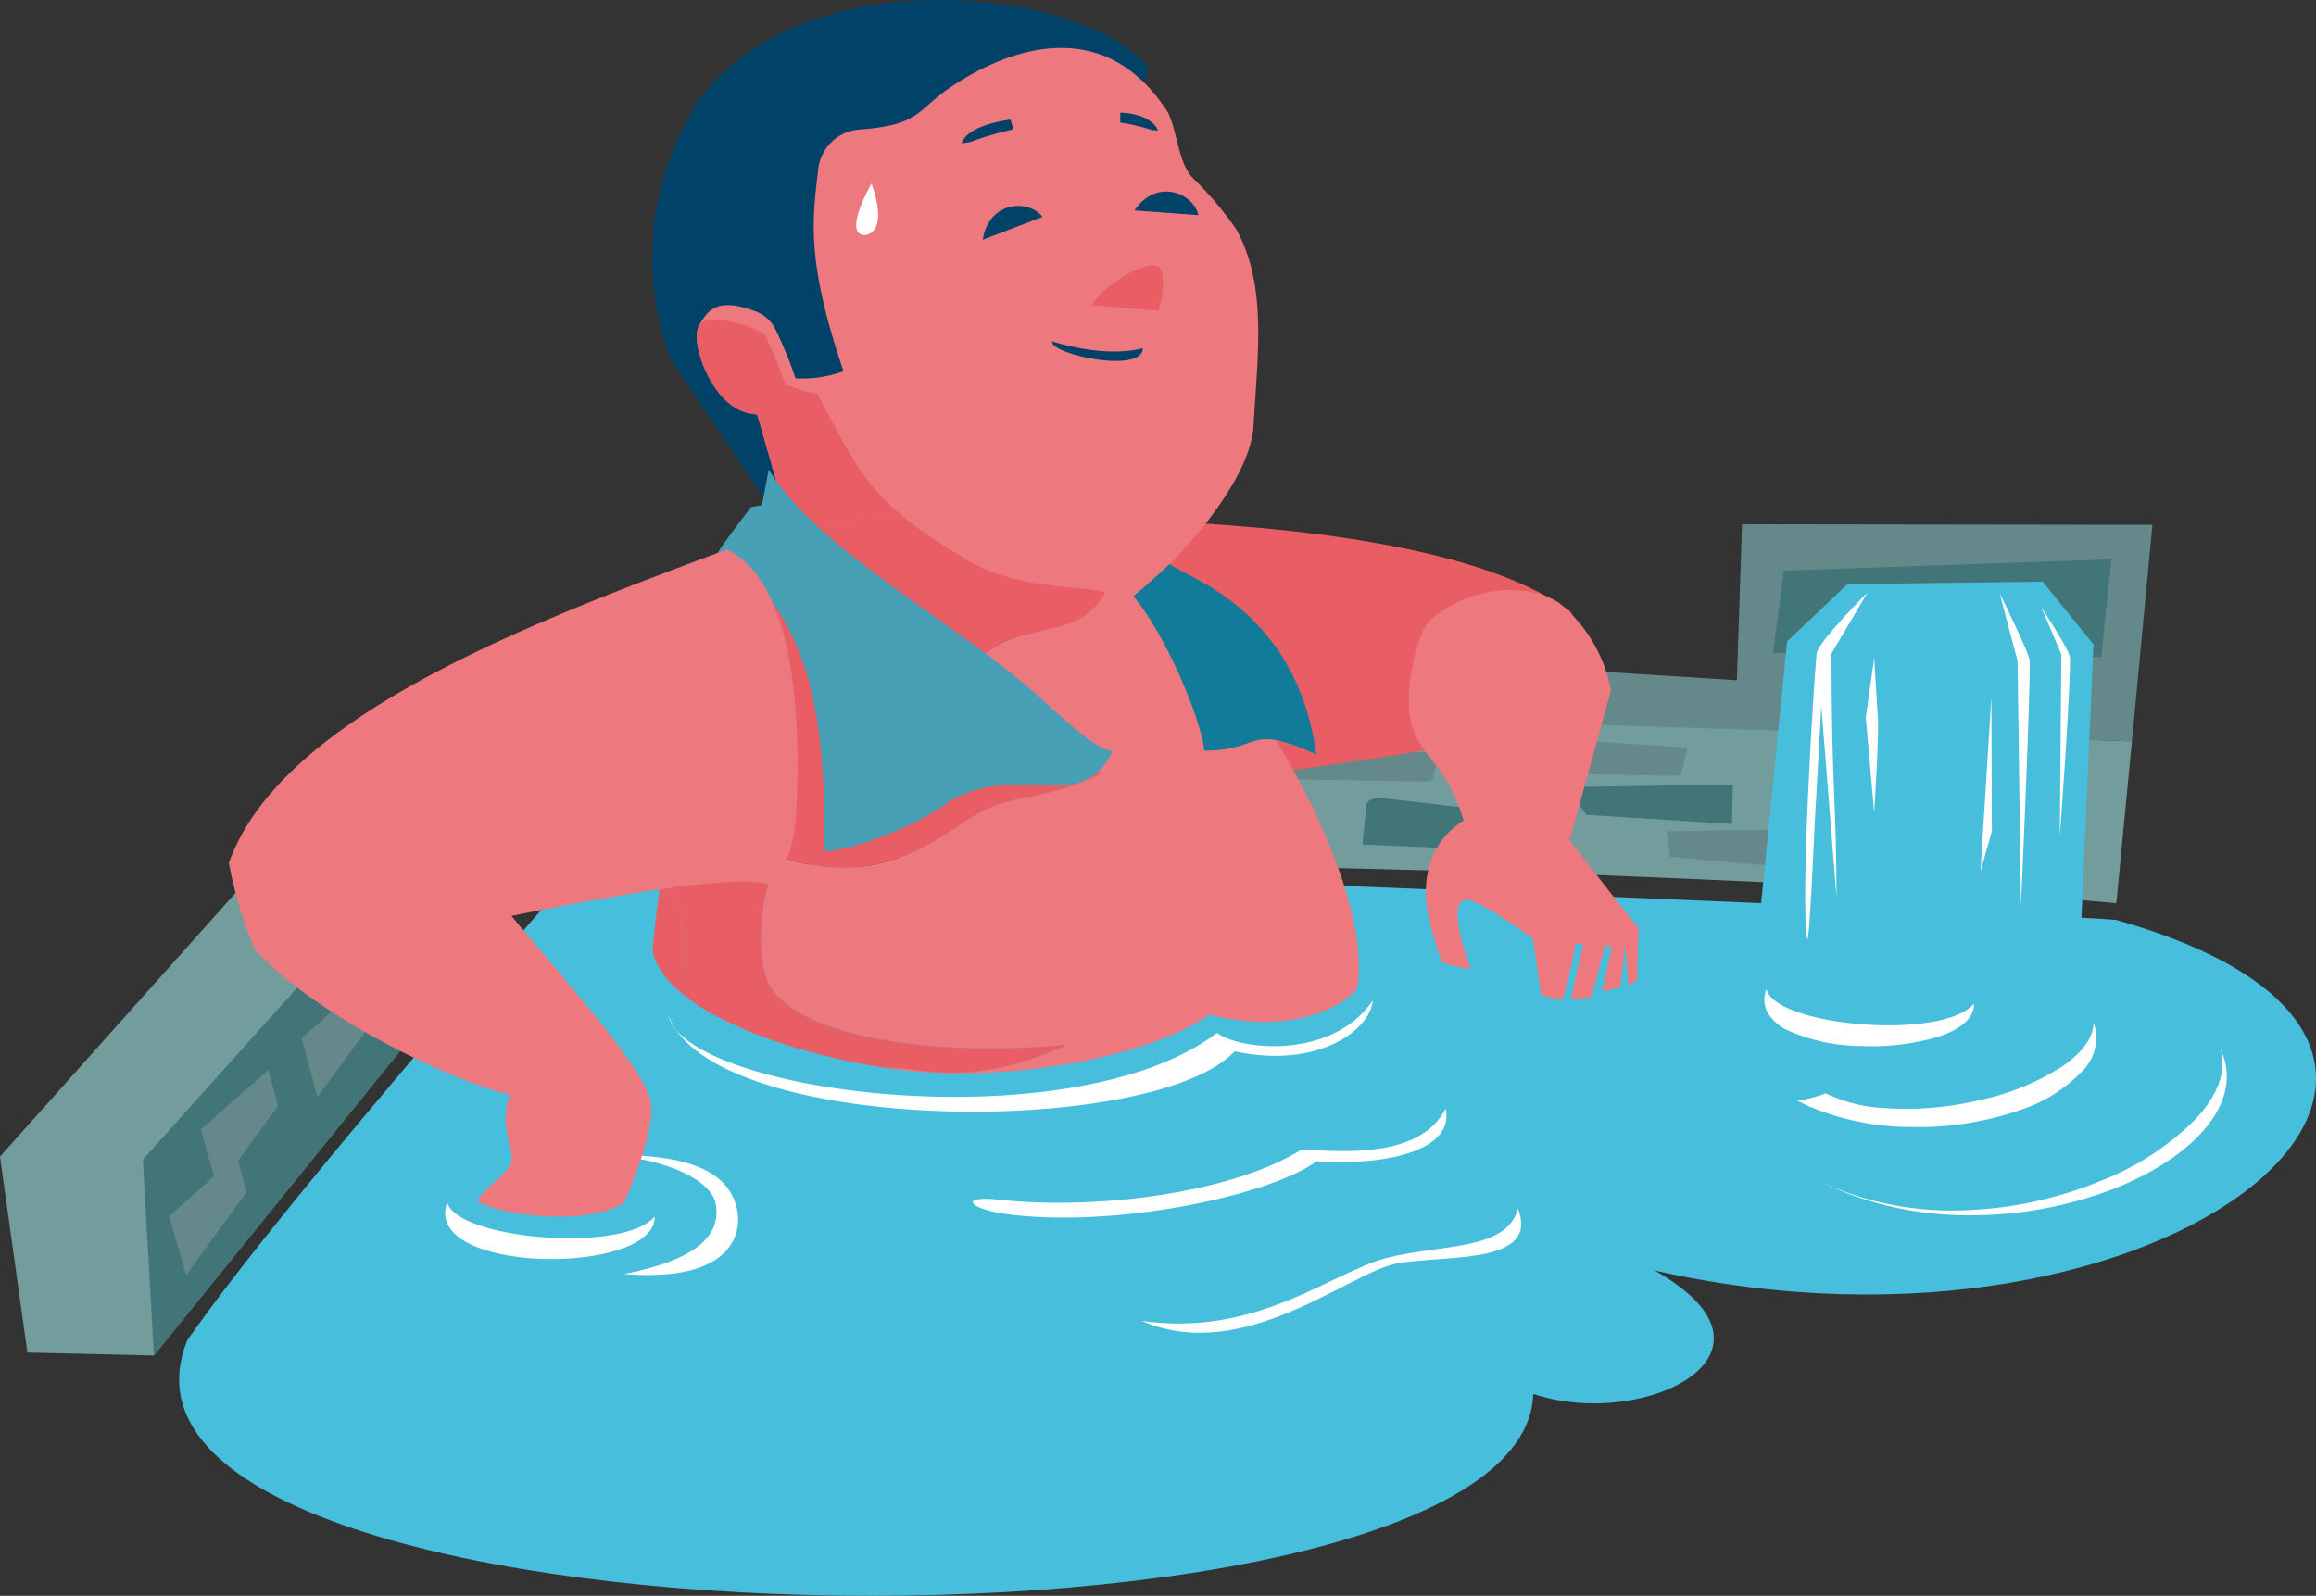 <svg xmlns="http://www.w3.org/2000/svg" xmlns:xlink="http://www.w3.org/1999/xlink" width="242.225" height="166.923" viewBox="0 0 242.225 166.923"><rect x="0" y="0" width="242.225" height="166.923" fill="#333333" stroke="none"/><defs><clipPath id="a"><rect width="242.225" height="166.923" fill="none"/></clipPath></defs><g clip-path="url(#a)"><path d="M61.576,89.528s148.942,5.786,159.708,6.69c47.958,13.49,5.737,48.856-48.222,36.681,15.22,8.6-1.032,16.774-12.7,12.909C159.369,175.768,6.038,173.8,19.578,140.2c11.213-16.024,42-50.674,42-50.674" fill="#47bedb"/><path d="M221.341,94.479C208.219,93.1,163.817,91.4,163.817,91.4L58.942,88.786l-42.848,53-13.229-.311L0,120.98,44.356,71.314s6.075.114,14.678.514c16.619.773,54.143,3.136,54.143,3.136l57.173.836,52.621,1.743Z" fill="#739c9d"/><path d="M14.941,121.3l39-43.461,5.006,10.945-42.848,53Z" fill="#417578"/><path d="M115.439,66.955l66.214,4.2.541-16.317,42.924.061-2.146,22.644L99.286,73.749Z" fill="#65888a"/><path d="M175.15,81.146l-19.063-.335c-.408-.007-.742-.151-.733-.316l.192-3.368c.01-.168.369-.287.783-.26l19.454,1.283c.394.026.683.176.645.335l-.584,2.419c-.035.144-.332.248-.694.242" fill="#65888a"/><path d="M149.154,81.754l-19.063-.335c-.408-.007-.742-.151-.733-.316l.192-3.368c.01-.168.369-.287.783-.26l19.454,1.283c.394.026.683.176.645.335l-.584,2.418c-.035.145-.333.249-.694.243" fill="#65888a"/><path d="M199.586,85.234l17.742,1.023c.38.022.661.177.617.339l-.9,3.31c-.045.165-.406.27-.787.228l-17.9-1.972c-.363-.04-.6-.2-.531-.353l1.064-2.361c.064-.142.365-.233.7-.214" fill="#65888a"/><path d="M165.9,85.232l15.251.959.08-4.133-17.278.275Z" fill="#417578"/><path d="M160.116,85.275l-15.586-1.8c-.837-.1-1.579.25-1.629.761l-.4,4.1,17.7.751Z" fill="#417578"/><path d="M207.121,79.947l-15.586-1.8c-.837-.1-1.579.25-1.629.762l-.4,4.1,17.7.751Z" fill="#417578"/><path d="M190.63,86.688l-16.337.26.386,2.673,16.712,1.5Z" fill="#65888a"/><path d="M22.764,124.33l6.324-8.664-1.035-3.751-7.073,6.249Z" fill="#65888a"/><path d="M19.473,133.364,25.8,124.7l-1.035-3.751L17.689,127.2Z" fill="#65888a"/><path d="M33.2,114.736l6.493-8.831-.957-3.733-7.192,6.43Z" fill="#65888a"/><path d="M164.189,63.914c-10.354-7.465-32.414-9.111-48.432-9.642-8.115,8.35-9.5,14.62-9.6,23.757-.046,4.253,29.483,2.491,29.483,2.491s19.6-2.776,28.53-4.759c2.5-.554,2.308-8.8.015-11.847" fill="#e95e64"/><path d="M109.827,18.775c6.445-.465,10.97-11.553,10.06-11.972C113.16-1.122,84.232-4.635,73.076,10.47c-9.026,14.445-2.746,27.4-2.746,27.4L80.577,53.106l5.166-1.227s20.227-34.245,24.084-33.1" fill="#004268"/><path d="M73.124,34.019c.869-1.46,1.753-3.019,5.913-1.447A3.743,3.743,0,0,1,81.1,34.447a41.175,41.175,0,0,1,2.1,5.127,12.906,12.906,0,0,0,5.025-.74c-3.984-11.662-3.235-16.019-2.648-21.155a4.671,4.671,0,0,1,4.3-4.127c6.4-.477,5.929-1.977,9.481-4.387,5.59-3.8,15.926-8.1,22.8,2.6,1.029,2.149,1.083,5.379,2.639,6.894a35.835,35.835,0,0,1,4.5,5.324c3.277,5.967,2.212,13.079,1.8,20.7-.554,6.892-10.557,16.673-13.5,18.321-3.806,2.133-.368,4.583-.368,4.583L85,59.709l-1.96-2.966L79.2,43.362l.005-.007a4.834,4.834,0,0,1-2.383-.764c-2.752-1.664-4.656-6.957-3.695-8.572" fill="#ed797e"/><path d="M121.188,32.495s1.3-4.609-.464-4.751-6,2.713-6.464,4.195l6.928.556" fill="#e95e64"/><path d="M110.05,35.705c-.344,1.325,9.463,3.457,9.473.719-4.156,1.086-9.473-.719-9.473-.719" fill="#004268"/><path d="M109.033,22.687l-6.246,2.39c.634-4.128,4.881-4.239,6.246-2.39" fill="#004268"/><path d="M125.327,22.5l-6.67-.487c2.327-3.469,6.219-1.767,6.67.487" fill="#004268"/><path d="M121.119,13.643c-.166,0-.642-.038-.642-.038a19.713,19.713,0,0,0-3.31-.786l0-1.03s3.11-.02,3.955,1.854" fill="#004268"/><path d="M100.573,14.992c.239-.027.911-.143.911-.143A35.374,35.374,0,0,1,106,13.526l-.313-1.018s-4.478.492-5.115,2.484" fill="#004268"/><path d="M82.962,56.806C75.5,61.381,70.65,67.562,69.526,75c-.338,2.235.048,5.99.606,10.826a80.151,80.151,0,0,0,1.34-9.081c.228-7.64,4.43-14.456,11.49-19.938" fill="#ed797e"/><path d="M115.6,62.01c-3.814,6.6-11.235.825-16.3,11.159-3.093,2.795,15.339,2.883,15.668,7.851-6.528,2.935-8.191,1.866-12.11,3.765S92.793,93.5,81.436,89.56c-1.849,3.634-2.294,9.433-1.458,12.1,1.515,6.989,18.441,8.95,31.721,7.59-10.733,4.888-15.8,2.188-19.121,2.446,11.594,1.851,27.39-.96,33.9-5.566,9.888,2.528,15.366-1.937,15.51-3,1.087-8.049-5.066-20.232-9-26.456-9.668-15.28-26.851-21.569-38.21-22.367a46.512,46.512,0,0,0,5.735,3.839c5.372,3.767,13.846,3.064,15.092,3.864" fill="#ed797e"/><path d="M141.99,103.131Z" fill="#ed797e"/><path d="M71.832,104.321c-.34-7.1-1.113-13.4-1.7-18.5-.66,3.775-1.4,8.34-1.881,13.549.3,1.755,1.586,3.422,3.581,4.947" fill="#e95e64"/><path d="M94.777,54.307c-4.53-3.638-6.089-7.069-9.327-13.186-.851.08-2.8-.815-3.293-.829a41.023,41.023,0,0,0-2.1-5.127c-.416-.869-6.06-2.606-6.929-1.146-.961,1.614.944,6.907,3.695,8.572a4.837,4.837,0,0,0,2.384.764l-.006.007,3.841,13.381h0c-.026.021-.05.042-.077.062.738-.452,1.492-.894,2.28-1.315,1.93-1.03,5.338-1.479,9.535-1.184" fill="#e95e64"/><path d="M92.578,111.7c3.316-.257,8.388,2.442,19.121-2.446-13.28,1.36-30.206-.6-31.722-7.59-.836-2.669-.391-8.468,1.458-12.1,11.358,3.942,17.508-2.875,21.427-4.775s5.582-.83,12.11-3.766c-.329-4.968-18.761-5.056-15.668-7.85,5.064-10.335,12.485-4.557,16.3-11.16-1.245-.8-9.719-.1-15.091-3.863a46.436,46.436,0,0,1-5.735-3.839c-4.2-.295-7.605.153-9.535,1.184-.788.42-1.542.862-2.279,1.315-7.06,5.482-11.262,12.3-11.49,19.938a80.161,80.161,0,0,1-1.341,9.08c.588,5.093,1.361,11.4,1.7,18.5,4.4,3.363,12.267,6.022,20.746,7.376" fill="#e95e64"/><path d="M91.142,19.206s1.937,4.877-.628,5.387c-2.5.036.628-5.387.628-5.387" fill="#fff"/><path d="M80.4,49.143c5.37,8.647,20.059,16.227,28.41,23.865,2.783,2.546,6.242,5.687,7.566,5.527-3.223,6.794-9.228,1.111-16.83,5.116-4.051,3.1-11.091,5.453-13.356,5.378.066-9.427.145-24.542-11.1-31.206.32-.729,3.467-4.783,3.467-4.783l1.13-.2Z" fill="#48a0b7"/><path d="M46.779,125.732c.832,3.853,18.354,5.438,21.693,1.527.123,6.22-24.5,6.071-21.693-1.527" fill="#fff"/><path d="M184.761,103.461c.416,1.926,5.005,3.286,9.907,3.675s10.117-.193,11.786-2.148c.031,1.555-1.485,2.712-3.733,3.454a24.411,24.411,0,0,1-8.121.964,19.056,19.056,0,0,1-7.618-1.626,4.878,4.878,0,0,1-2.091-1.817,2.867,2.867,0,0,1-.13-2.5" fill="#fff"/><path d="M218.954,106.932a4.883,4.883,0,0,1-1.208,5.143,15.706,15.706,0,0,1-6.39,4.01,32.533,32.533,0,0,1-11.44,1.8,27.622,27.622,0,0,1-10.765-2.181c-.455-.206-.893-.43-1.312-.668a2.524,2.524,0,0,0,.888-.028,15.055,15.055,0,0,0,2.218-.644,15.607,15.607,0,0,0,5.467,1.49,33.329,33.329,0,0,0,9.386-.51c.565-.105,1.122-.229,1.67-.364a25.891,25.891,0,0,0,8.272-3.469c2.03-1.4,3.241-3,3.214-4.576" fill="#fff"/><path d="M190.316,123.586a32.95,32.95,0,0,0,15.222,3.006,40.849,40.849,0,0,0,14.22-3.094,28.546,28.546,0,0,0,9.965-6.538c2.252-2.458,3.252-5.048,2.457-7.326,1.377,2.8.683,5.686-1.442,8.285s-5.679,4.911-10.023,6.567a41.446,41.446,0,0,1-14.757,2.629,35.6,35.6,0,0,1-15.642-3.529" fill="#fff"/><path d="M127.281,108.048c-15.2,11.5-55.606,6.351-57.383-1.876,4.559,12.611,50.689,12.894,59.23,3.8,8.6,1.851,14.116-2.126,14.45-5.3-4.308,6.189-13.849,5.2-16.3,3.371" fill="#fff"/><path d="M136.122,120.249c-7.362,4.589-21.543,6.349-31.672,5.236-4.235-.466-3.322,1.069,1.58,1.606,11.455,1.254,26.9-2.13,31.674-5.622,6.846.484,14.466-.969,13.493-5.508-2.736,5.332-11.01,4.446-15.075,4.288" fill="#fff"/><path d="M158.757,126.417c-1.163,4.477-8.17,3.688-13.852,5.2s-13.578,8.3-25.531,6.536c10.739,4.674,21.758-5.141,26.848-6.022s14.816.189,12.535-5.719" fill="#fff"/><path d="M61.572,120.9c5.3-.457,12.757,1.831,13.292,5.066s-1.9,5.773-9.589,7.3c11.721.932,12.494-4.655,11.7-7.226s-3.334-5.788-15.4-5.136" fill="#fff"/><path d="M76.046,57.468C56.783,64.691,30.31,74.382,24.239,89.489c-.194.427-.215.551-.305.764a45.807,45.807,0,0,0,2.7,9.056c6.591,7.186,20.868,13.866,26.731,15.2-.91,1.979-.316,4.181.134,6.349.353,1.7-2.928,3.259-3.563,4.788,2.551,1.523,11.346,2.644,15.323.171,0,0,3.132-6.849,2.848-10.242s-8.7-12.611-14.616-19.77c10.929-2.218,23.549-4.382,26.777-3.307,1.118-.336,2.748-2.975,2.984-7.239.506-9.16.136-24.156-7.21-27.793" fill="#ed797e"/><path d="M118.538,62.37c3.319,3.893,7.065,12.767,7.426,16.144,6.146.022,4.3-2.944,11.694.387-2.037-15.143-13.527-18.486-15.337-19.9-1.333,1.294-3.783,3.37-3.783,3.37" fill="#127b99"/><path d="M164.18,87.889l-.019,0,4.324-15.658a15.284,15.284,0,0,0-5.5-9.222c-4.433-2.656-10.668-.854-13.653,2.117-1.338,1.921-2.276,6.713-1.9,9.587.578,4.436,3.676,4.5,5.649,11.121a8.206,8.206,0,0,0-3.2,3.59,10.617,10.617,0,0,0-.575,5.949,41.111,41.111,0,0,0,1.509,5.312,23.018,23.018,0,0,0,3.03.693s-2.765-7.028-.53-7.244c1.343-.13,7.016,4.057,7.016,4.057l.853,5.911,2.138.481c.4-.263,1.47-5.886,1.47-5.886l.811.027s-1.4,5.865-1.259,5.831c.59-.143,1.48-.1,2.085-.268L167.9,98.8l.664.282-.995,4.622,1.865-.385.541-4.421.328,4.136.885-.436.184-5.555c-.693-.722-7.2-9.15-7.2-9.15" fill="#ed797e"/><path d="M186.556,59.688,220.833,58.5,219.757,68.72l-34.314-.411Z" fill="#417578"/><path d="M193.219,61.094l20.422-.252,5.316,6.57-1.5,33.944-33.838-1.122,3.286-33.143Z" fill="#47bedb"/><path d="M195.339,61.948s-5.373,5.377-5.347,6.455c-.3,2.936-1.716,25.747-.986,29.775.217,1.2.779-11.857.779-11.857l.7-12.5,1.59,20.029s.024-4.669-.231-10.386c-.321-7.2-.292-15.111-.292-15.111Z" fill="#fff"/><path d="M213.512,63.543s3.032,4.613,2.975,5.24c.107,2.949-1.056,18.726-1.056,18.726l.156-19.061Z" fill="#fff"/><path d="M207.138,91.144l1.137-18.266.048,14.057Z" fill="#fff"/><path d="M209.146,62.07s3.187,6.444,3.13,7.072c.107,2.949-.912,25.686-.912,25.686l-.352-25.683Z" fill="#fff"/><path d="M196.4,75.07c.146,1.771-.388,9.883-.388,9.883l-.875-9.9.876-6.2Z" fill="#fff"/></g></svg>
